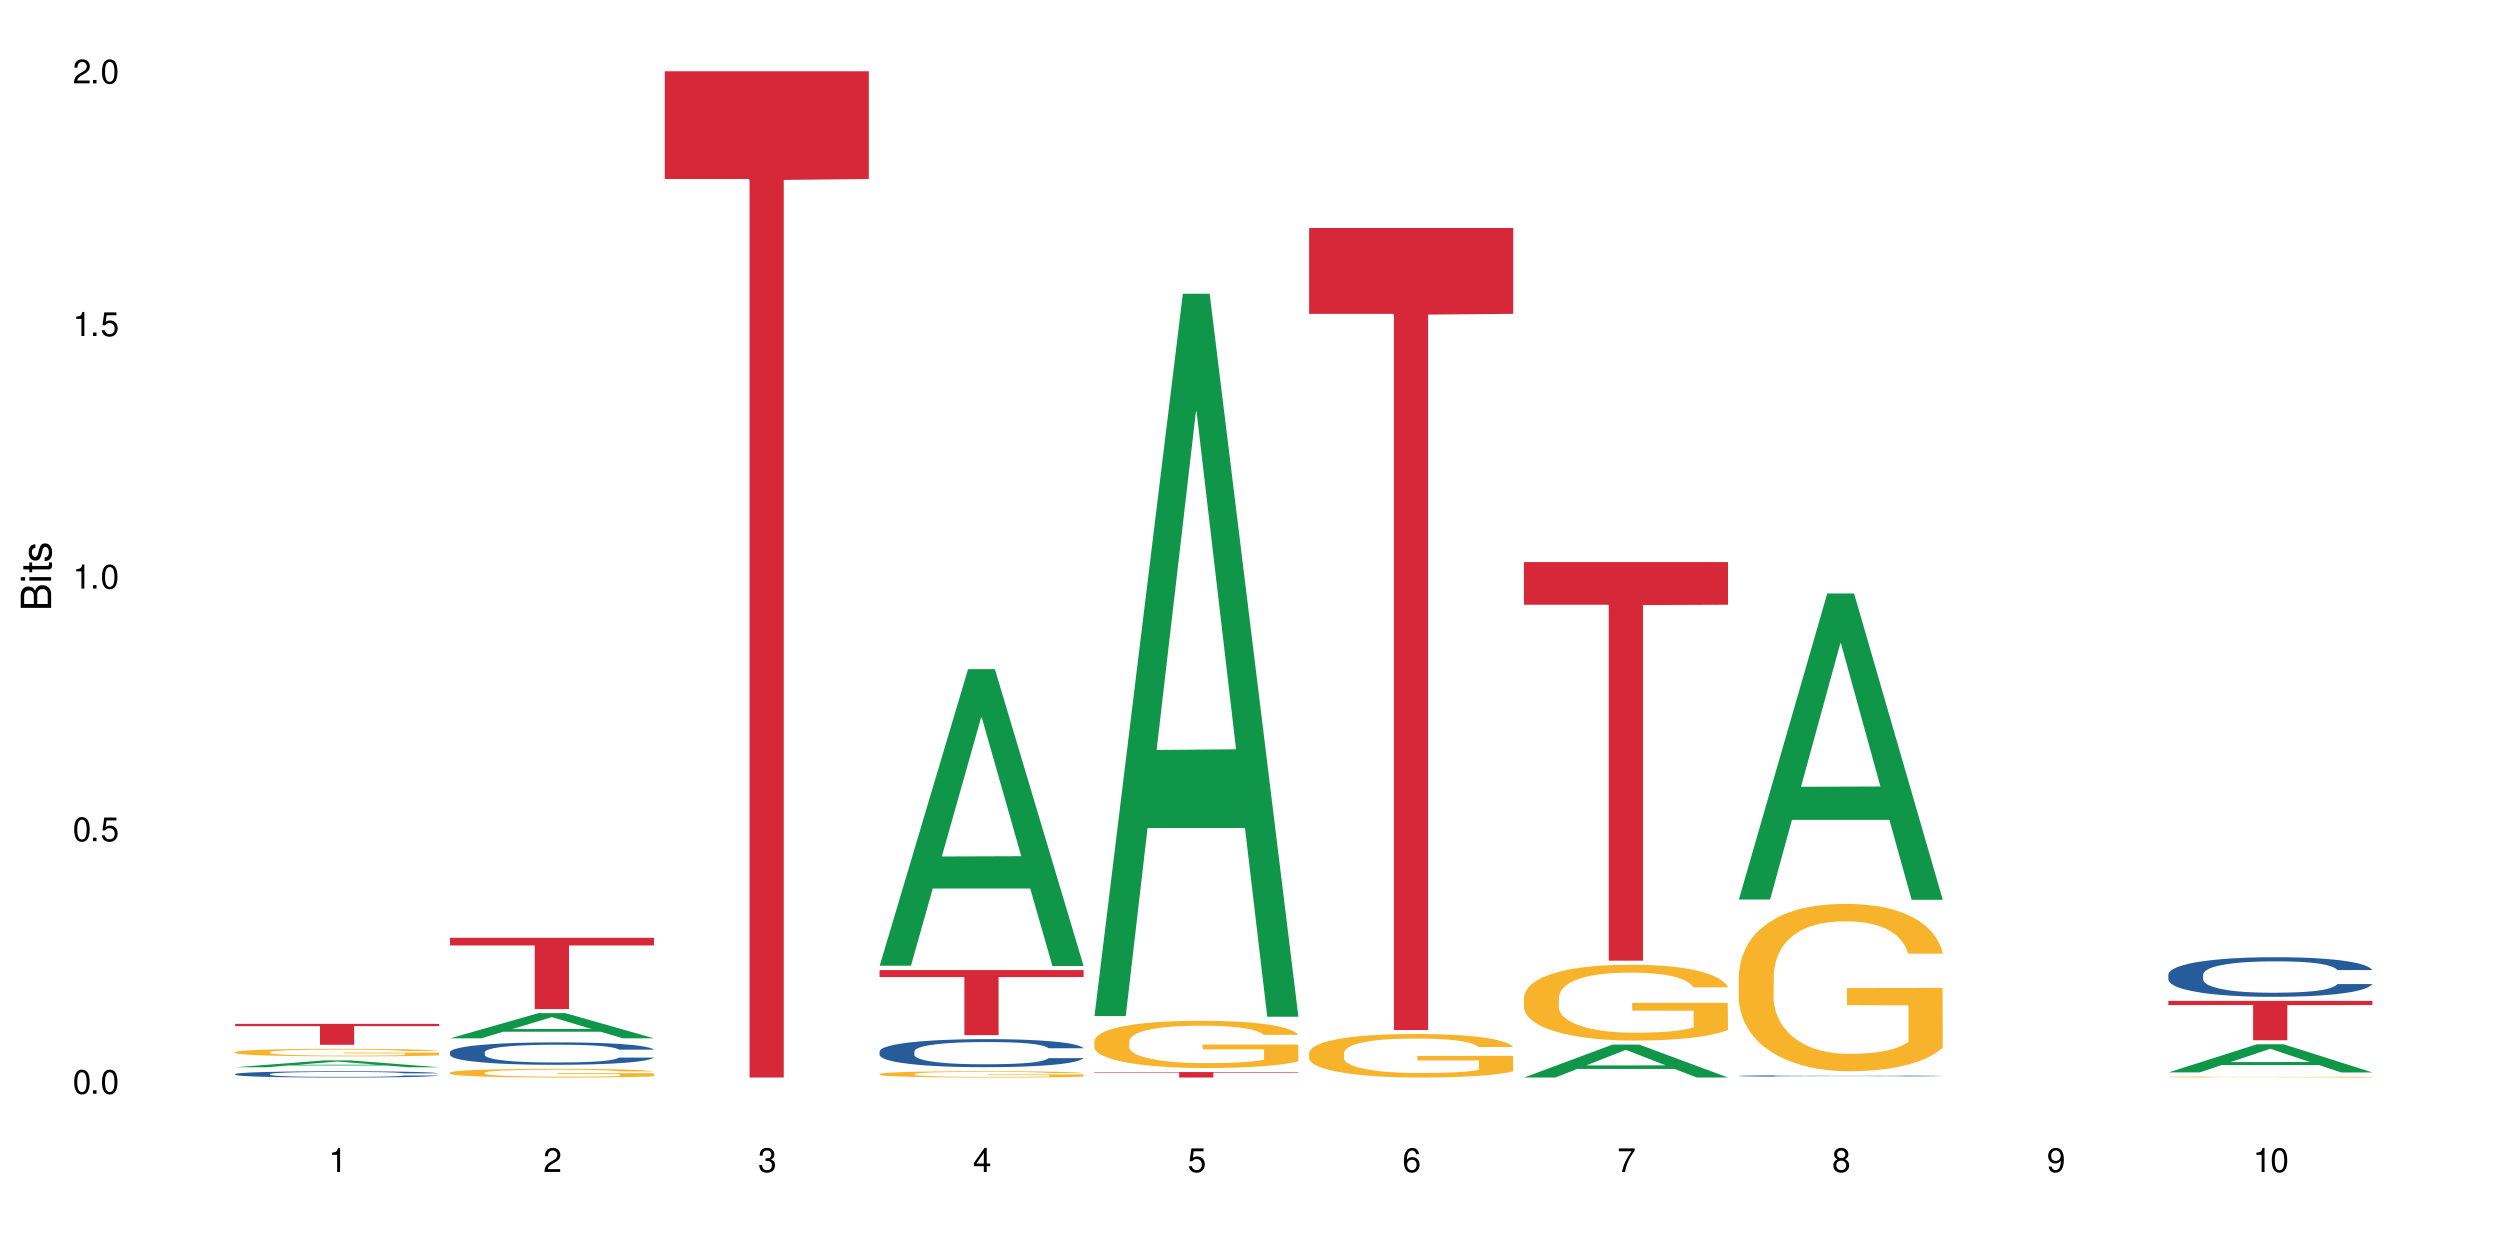 <?xml version="1.0" encoding="UTF-8"?>
<svg xmlns="http://www.w3.org/2000/svg" xmlns:xlink="http://www.w3.org/1999/xlink" width="720" height="360" viewBox="0 0 720 360">
<defs>
<g>
<g id="glyph-0-0">
</g>
<g id="glyph-0-1">
<path d="M 2.641 -6.938 C 2 -6.938 1.422 -6.656 1.078 -6.172 C 0.641 -5.562 0.406 -4.641 0.406 -3.359 C 0.406 -1.016 1.188 0.219 2.641 0.219 C 4.078 0.219 4.859 -1.016 4.859 -3.297 C 4.859 -4.641 4.656 -5.547 4.203 -6.172 C 3.844 -6.656 3.281 -6.938 2.641 -6.938 Z M 2.641 -6.188 C 3.547 -6.188 4 -5.25 4 -3.375 C 4 -1.406 3.562 -0.484 2.625 -0.484 C 1.734 -0.484 1.281 -1.438 1.281 -3.344 C 1.281 -5.25 1.734 -6.188 2.641 -6.188 Z M 2.641 -6.188 "/>
</g>
<g id="glyph-0-2">
<path d="M 1.828 -1 L 0.828 -1 L 0.828 0 L 1.828 0 Z M 1.828 -1 "/>
</g>
<g id="glyph-0-3">
<path d="M 4.562 -6.797 L 1.062 -6.797 L 0.547 -3.094 L 1.328 -3.094 C 1.719 -3.562 2.047 -3.734 2.578 -3.734 C 3.484 -3.734 4.062 -3.109 4.062 -2.094 C 4.062 -1.125 3.484 -0.531 2.578 -0.531 C 1.828 -0.531 1.375 -0.906 1.188 -1.672 L 0.328 -1.672 C 0.453 -1.109 0.547 -0.844 0.75 -0.594 C 1.125 -0.078 1.828 0.219 2.594 0.219 C 3.969 0.219 4.922 -0.781 4.922 -2.219 C 4.922 -3.562 4.031 -4.484 2.719 -4.484 C 2.25 -4.484 1.859 -4.359 1.469 -4.062 L 1.734 -5.969 L 4.562 -5.969 Z M 4.562 -6.797 "/>
</g>
<g id="glyph-0-4">
<path d="M 2.484 -4.938 L 2.484 0 L 3.328 0 L 3.328 -6.938 L 2.766 -6.938 C 2.469 -5.875 2.281 -5.734 0.984 -5.562 L 0.984 -4.938 Z M 2.484 -4.938 "/>
</g>
<g id="glyph-0-5">
<path d="M 4.859 -0.828 L 1.281 -0.828 C 1.359 -1.406 1.672 -1.781 2.5 -2.281 L 3.469 -2.828 C 4.406 -3.344 4.906 -4.062 4.906 -4.906 C 4.906 -5.484 4.672 -6.031 4.266 -6.406 C 3.859 -6.766 3.375 -6.938 2.719 -6.938 C 1.859 -6.938 1.219 -6.625 0.844 -6.031 C 0.609 -5.672 0.5 -5.234 0.484 -4.531 L 1.328 -4.531 C 1.359 -5.016 1.406 -5.281 1.531 -5.516 C 1.75 -5.938 2.188 -6.203 2.703 -6.203 C 3.469 -6.203 4.031 -5.641 4.031 -4.891 C 4.031 -4.344 3.719 -3.859 3.125 -3.516 L 2.234 -3 C 0.812 -2.172 0.406 -1.531 0.328 -0.016 L 4.859 -0.016 Z M 4.859 -0.828 "/>
</g>
<g id="glyph-0-6">
<path d="M 2.125 -3.188 L 2.578 -3.188 C 3.5 -3.188 3.984 -2.766 3.984 -1.922 C 3.984 -1.062 3.469 -0.531 2.594 -0.531 C 1.656 -0.531 1.203 -1 1.156 -2.016 L 0.312 -2.016 C 0.344 -1.453 0.438 -1.094 0.609 -0.781 C 0.953 -0.109 1.625 0.219 2.547 0.219 C 3.953 0.219 4.859 -0.625 4.859 -1.938 C 4.859 -2.828 4.516 -3.297 3.703 -3.594 C 4.344 -3.844 4.656 -4.328 4.656 -5.031 C 4.656 -6.219 3.875 -6.938 2.578 -6.938 C 1.203 -6.938 0.484 -6.172 0.453 -4.703 L 1.297 -4.703 C 1.312 -5.125 1.344 -5.359 1.453 -5.578 C 1.641 -5.969 2.062 -6.203 2.594 -6.203 C 3.344 -6.203 3.797 -5.75 3.797 -5 C 3.797 -4.516 3.609 -4.219 3.25 -4.047 C 3.016 -3.953 2.703 -3.922 2.125 -3.906 Z M 2.125 -3.188 "/>
</g>
<g id="glyph-0-7">
<path d="M 3.141 -1.672 L 3.141 0 L 3.984 0 L 3.984 -1.672 L 4.984 -1.672 L 4.984 -2.438 L 3.984 -2.438 L 3.984 -6.938 L 3.359 -6.938 L 0.266 -2.578 L 0.266 -1.672 Z M 3.141 -2.438 L 1 -2.438 L 3.141 -5.5 Z M 3.141 -2.438 "/>
</g>
<g id="glyph-0-8">
<path d="M 4.781 -5.125 C 4.609 -6.266 3.891 -6.938 2.844 -6.938 C 2.094 -6.938 1.422 -6.578 1.031 -5.953 C 0.594 -5.266 0.406 -4.422 0.406 -3.172 C 0.406 -2 0.578 -1.25 0.984 -0.641 C 1.359 -0.078 1.953 0.219 2.703 0.219 C 3.984 0.219 4.922 -0.75 4.922 -2.094 C 4.922 -3.375 4.062 -4.281 2.844 -4.281 C 2.172 -4.281 1.641 -4.031 1.281 -3.516 C 1.281 -5.234 1.828 -6.188 2.797 -6.188 C 3.391 -6.188 3.797 -5.797 3.938 -5.125 Z M 2.734 -3.531 C 3.547 -3.531 4.062 -2.953 4.062 -2.031 C 4.062 -1.156 3.484 -0.531 2.703 -0.531 C 1.922 -0.531 1.328 -1.188 1.328 -2.078 C 1.328 -2.938 1.906 -3.531 2.734 -3.531 Z M 2.734 -3.531 "/>
</g>
<g id="glyph-0-9">
<path d="M 4.984 -6.797 L 0.438 -6.797 L 0.438 -5.969 L 4.109 -5.969 C 2.5 -3.656 1.828 -2.234 1.328 0 L 2.219 0 C 2.594 -2.172 3.453 -4.047 4.984 -6.094 Z M 4.984 -6.797 "/>
</g>
<g id="glyph-0-10">
<path d="M 3.75 -3.656 C 4.469 -4.094 4.688 -4.438 4.688 -5.078 C 4.688 -6.172 3.844 -6.938 2.641 -6.938 C 1.438 -6.938 0.594 -6.172 0.594 -5.094 C 0.594 -4.438 0.812 -4.094 1.516 -3.656 C 0.734 -3.266 0.359 -2.703 0.359 -1.922 C 0.359 -0.656 1.281 0.219 2.641 0.219 C 3.984 0.219 4.922 -0.656 4.922 -1.922 C 4.922 -2.703 4.531 -3.266 3.75 -3.656 Z M 2.641 -6.188 C 3.359 -6.188 3.812 -5.75 3.812 -5.062 C 3.812 -4.406 3.344 -3.984 2.641 -3.984 C 1.922 -3.984 1.453 -4.406 1.453 -5.078 C 1.453 -5.75 1.922 -6.188 2.641 -6.188 Z M 2.641 -3.266 C 3.484 -3.266 4.062 -2.719 4.062 -1.906 C 4.062 -1.078 3.484 -0.531 2.625 -0.531 C 1.797 -0.531 1.219 -1.094 1.219 -1.906 C 1.219 -2.719 1.781 -3.266 2.641 -3.266 Z M 2.641 -3.266 "/>
</g>
<g id="glyph-0-11">
<path d="M 0.516 -1.578 C 0.672 -0.453 1.406 0.219 2.438 0.219 C 3.188 0.219 3.859 -0.141 4.266 -0.766 C 4.688 -1.453 4.891 -2.297 4.891 -3.547 C 4.891 -4.719 4.703 -5.453 4.312 -6.078 C 3.938 -6.641 3.344 -6.938 2.594 -6.938 C 1.297 -6.938 0.359 -5.969 0.359 -4.625 C 0.359 -3.344 1.234 -2.453 2.453 -2.453 C 3.094 -2.453 3.578 -2.672 4.016 -3.203 C 4 -1.484 3.469 -0.531 2.5 -0.531 C 1.906 -0.531 1.484 -0.906 1.359 -1.578 Z M 2.578 -6.203 C 3.375 -6.203 3.969 -5.531 3.969 -4.641 C 3.969 -3.797 3.391 -3.188 2.547 -3.188 C 1.734 -3.188 1.234 -3.766 1.234 -4.688 C 1.234 -5.562 1.797 -6.203 2.578 -6.203 Z M 2.578 -6.203 "/>
</g>
<g id="glyph-1-0">
</g>
<g id="glyph-1-1">
<path d="M 0 -0.953 L 0 -4.891 C 0 -5.719 -0.234 -6.344 -0.734 -6.797 C -1.188 -7.234 -1.812 -7.469 -2.5 -7.469 C -3.547 -7.469 -4.188 -7 -4.625 -5.875 C -4.984 -6.688 -5.625 -7.094 -6.531 -7.094 C -7.172 -7.094 -7.734 -6.859 -8.141 -6.391 C -8.562 -5.922 -8.75 -5.344 -8.75 -4.5 L -8.75 -0.953 Z M -4.984 -2.062 L -7.766 -2.062 L -7.766 -4.219 C -7.766 -4.844 -7.688 -5.203 -7.453 -5.5 C -7.219 -5.812 -6.859 -5.969 -6.375 -5.969 C -5.891 -5.969 -5.531 -5.812 -5.297 -5.5 C -5.062 -5.203 -4.984 -4.844 -4.984 -4.219 Z M -0.984 -2.062 L -4 -2.062 L -4 -4.781 C -4 -5.766 -3.438 -6.359 -2.484 -6.359 C -1.547 -6.359 -0.984 -5.766 -0.984 -4.781 Z M -0.984 -2.062 "/>
</g>
<g id="glyph-1-2">
<path d="M -6.281 -1.797 L -6.281 -0.797 L 0 -0.797 L 0 -1.797 Z M -8.75 -1.797 L -8.75 -0.797 L -7.484 -0.797 L -7.484 -1.797 Z M -8.75 -1.797 "/>
</g>
<g id="glyph-1-3">
<path d="M -6.281 -3.047 L -6.281 -2.016 L -8.016 -2.016 L -8.016 -1.016 L -6.281 -1.016 L -6.281 -0.172 L -5.469 -0.172 L -5.469 -1.016 L -0.719 -1.016 C -0.078 -1.016 0.281 -1.453 0.281 -2.234 C 0.281 -2.5 0.25 -2.719 0.188 -3.047 L -0.641 -3.047 C -0.609 -2.906 -0.594 -2.766 -0.594 -2.562 C -0.594 -2.141 -0.719 -2.016 -1.156 -2.016 L -5.469 -2.016 L -5.469 -3.047 Z M -6.281 -3.047 "/>
</g>
<g id="glyph-1-4">
<path d="M -4.531 -5.25 C -5.766 -5.25 -6.469 -4.422 -6.469 -2.969 C -6.469 -1.516 -5.719 -0.562 -4.547 -0.562 C -3.562 -0.562 -3.094 -1.062 -2.734 -2.562 L -2.516 -3.484 C -2.344 -4.188 -2.094 -4.469 -1.641 -4.469 C -1.047 -4.469 -0.641 -3.875 -0.641 -3 C -0.641 -2.453 -0.797 -2 -1.062 -1.75 C -1.25 -1.594 -1.422 -1.531 -1.875 -1.469 L -1.875 -0.406 C -0.422 -0.453 0.281 -1.266 0.281 -2.922 C 0.281 -4.5 -0.5 -5.516 -1.719 -5.516 C -2.656 -5.516 -3.172 -4.984 -3.469 -3.734 L -3.703 -2.766 C -3.891 -1.953 -4.156 -1.609 -4.594 -1.609 C -5.188 -1.609 -5.547 -2.125 -5.547 -2.938 C -5.547 -3.75 -5.203 -4.172 -4.531 -4.203 Z M -4.531 -5.25 "/>
</g>
</g>
</defs>
<rect x="-72" y="-36" width="864" height="432" fill="rgb(100%, 100%, 100%)" fill-opacity="1"/>
<path fill-rule="nonzero" fill="rgb(6.275%, 58.824%, 28.235%)" fill-opacity="1" d="M 67.73 307.367 L 67.793 307.363 L 93.223 305.402 L 100.945 305.402 L 126.5 307.367 L 117.52 307.367 L 111.117 306.855 L 83.051 306.855 L 76.773 307.367 L 67.73 307.367 L 85.75 306.645 L 108.543 306.641 L 97.176 305.727 L 97.051 305.723 L 96.926 305.73 L 85.688 306.641 L 85.75 306.645 Z M 67.73 307.367 "/>
<path fill-rule="nonzero" fill="rgb(14.51%, 36.078%, 60%)" fill-opacity="1" d="M 67.73 309.316 L 67.801 309.312 L 67.801 309.273 L 68.02 309.211 L 68.52 309.133 L 69.02 309.078 L 70.312 308.98 L 72.102 308.887 L 73.965 308.816 L 75.328 308.773 L 76.547 308.738 L 79.34 308.68 L 81.133 308.648 L 83.066 308.617 L 85.434 308.59 L 87.152 308.574 L 91.023 308.547 L 93.891 308.535 L 96.113 308.531 L 100.914 308.531 L 103.781 308.539 L 105.859 308.547 L 108.152 308.559 L 110.086 308.574 L 113.457 308.609 L 116.465 308.656 L 117.828 308.684 L 119.977 308.734 L 121.625 308.785 L 122.773 308.828 L 124.062 308.887 L 125.207 308.961 L 126.07 309.047 L 126.5 309.117 L 116.465 309.117 L 115.965 309.051 L 115.391 309 L 114.316 308.934 L 113.238 308.883 L 111.734 308.836 L 110.375 308.805 L 108.512 308.773 L 106.863 308.754 L 105.141 308.738 L 103.492 308.73 L 100.34 308.719 L 96.684 308.719 L 95.324 308.723 L 92.527 308.734 L 91.023 308.746 L 88.871 308.77 L 87.367 308.793 L 85.578 308.824 L 84.359 308.852 L 82.852 308.895 L 81.777 308.934 L 80.559 308.988 L 79.844 309.027 L 79.199 309.074 L 78.625 309.129 L 78.195 309.188 L 77.906 309.246 L 77.766 309.309 L 77.766 309.562 L 77.906 309.621 L 78.266 309.691 L 79.199 309.789 L 80.559 309.879 L 82.137 309.949 L 83.641 309.996 L 84.5 310.02 L 85.648 310.047 L 87.441 310.078 L 90.02 310.113 L 91.523 310.125 L 93.816 310.137 L 96.184 310.145 L 99.336 310.145 L 102.133 310.137 L 103.996 310.129 L 105.93 310.117 L 108.582 310.09 L 110.23 310.062 L 111.664 310.031 L 112.738 310 L 113.457 309.973 L 114.531 309.922 L 115.391 309.867 L 116.035 309.809 L 116.465 309.754 L 126.5 309.754 L 126.07 309.82 L 125.422 309.883 L 124.777 309.93 L 123.777 309.988 L 122.629 310.039 L 120.98 310.098 L 119.617 310.137 L 117.828 310.176 L 116.18 310.207 L 114.387 310.234 L 111.734 310.27 L 110.016 310.285 L 108.152 310.301 L 105.93 310.312 L 103.137 310.324 L 100.125 310.332 L 97.328 310.332 L 94.32 310.328 L 92.098 310.324 L 89.16 310.309 L 85.504 310.277 L 82.852 310.246 L 80.773 310.215 L 78.984 310.184 L 76.977 310.137 L 74.395 310.066 L 72.82 310.012 L 71.746 309.965 L 70.527 309.898 L 69.664 309.844 L 68.664 309.75 L 67.945 309.633 L 67.73 309.543 Z M 67.73 309.316 "/>
<path fill-rule="nonzero" fill="rgb(96.863%, 70.196%, 16.863%)" fill-opacity="1" d="M 67.73 302.992 L 67.801 302.992 L 67.801 302.953 L 68.09 302.863 L 68.805 302.738 L 69.738 302.637 L 70.742 302.559 L 71.387 302.516 L 72.461 302.457 L 73.395 302.41 L 75.758 302.32 L 78.77 302.238 L 80.418 302.203 L 82.281 302.168 L 84.93 302.129 L 86.148 302.117 L 89.875 302.086 L 94.105 302.066 L 98.762 302.059 L 100.914 302.062 L 103.852 302.07 L 107.863 302.09 L 110.16 302.109 L 111.949 302.129 L 113.812 302.156 L 116.105 302.195 L 118.258 302.242 L 119.977 302.293 L 121.695 302.352 L 123.129 302.414 L 124.348 302.484 L 125.422 302.57 L 126.07 302.637 L 126.5 302.707 L 116.535 302.707 L 115.965 302.637 L 115.32 302.586 L 114.242 302.52 L 113.168 302.473 L 112.094 302.434 L 110.086 302.383 L 108.367 302.348 L 106.215 302.32 L 104.137 302.305 L 101.773 302.293 L 100.34 302.289 L 96.543 302.289 L 93.102 302.301 L 91.094 302.316 L 89.66 302.332 L 87.656 302.363 L 86.438 302.387 L 85.719 302.402 L 83.57 302.465 L 82.137 302.52 L 81.348 302.559 L 80.344 302.617 L 79.629 302.672 L 78.84 302.754 L 78.41 302.812 L 77.836 302.945 L 77.766 303.305 L 77.98 303.383 L 78.41 303.465 L 78.984 303.535 L 79.844 303.609 L 80.703 303.668 L 82.207 303.746 L 83.496 303.797 L 84.5 303.832 L 86.438 303.887 L 87.227 303.902 L 89.09 303.938 L 91.023 303.969 L 93.387 303.992 L 95.18 304.004 L 98.047 304.012 L 101.703 304.012 L 106 304 L 108.727 303.984 L 110.59 303.969 L 111.809 303.957 L 113.312 303.934 L 114.387 303.914 L 115.391 303.891 L 116.609 303.859 L 116.609 303.383 L 98.906 303.379 L 98.906 303.156 L 126.426 303.156 L 126.5 303.934 L 124.992 303.988 L 123.129 304.039 L 121.34 304.078 L 119.477 304.113 L 116.824 304.152 L 114.672 304.176 L 111.375 304.203 L 108.367 304.219 L 105.215 304.23 L 102.418 304.238 L 99.121 304.238 L 96.184 304.234 L 93.031 304.223 L 90.52 304.207 L 88.227 304.188 L 85.934 304.164 L 83.066 304.121 L 81.203 304.086 L 79.27 304.047 L 77.336 303.996 L 75.613 303.941 L 74.469 303.898 L 73.32 303.852 L 72.102 303.793 L 70.957 303.723 L 70.098 303.664 L 69.309 303.594 L 68.734 303.527 L 68.16 303.438 L 67.875 303.367 L 67.73 303.305 Z M 67.73 302.992 "/>
<path fill-rule="nonzero" fill="rgb(83.922%, 15.686%, 22.353%)" fill-opacity="1" d="M 67.73 294.879 L 126.5 294.879 L 126.5 295.523 L 102.008 295.527 L 102.008 300.895 L 92.152 300.895 L 92.152 295.535 L 92.008 295.523 L 67.73 295.523 Z M 67.73 294.879 "/>
<path fill-rule="nonzero" fill="rgb(6.275%, 58.824%, 28.235%)" fill-opacity="1" d="M 129.594 299.039 L 129.656 299.031 L 155.082 291.777 L 162.805 291.777 L 188.359 299.047 L 179.383 299.047 L 172.977 297.148 L 144.91 297.148 L 138.633 299.039 L 129.594 299.039 L 147.613 296.363 L 170.402 296.355 L 159.039 292.965 L 158.914 292.961 L 158.789 292.98 L 147.547 296.355 L 147.613 296.363 Z M 129.594 299.039 "/>
<path fill-rule="nonzero" fill="rgb(14.51%, 36.078%, 60%)" fill-opacity="1" d="M 129.594 303.016 L 129.664 303.012 L 129.664 302.867 L 129.879 302.645 L 130.379 302.363 L 130.883 302.168 L 132.172 301.82 L 133.965 301.484 L 135.828 301.223 L 137.188 301.07 L 138.406 300.953 L 141.203 300.734 L 142.992 300.621 L 144.93 300.523 L 147.293 300.422 L 149.016 300.363 L 152.883 300.27 L 155.75 300.227 L 157.973 300.211 L 162.773 300.211 L 165.641 300.234 L 167.719 300.262 L 170.012 300.309 L 171.949 300.363 L 175.316 300.492 L 178.324 300.656 L 179.688 300.754 L 181.836 300.934 L 183.484 301.113 L 184.633 301.266 L 185.922 301.484 L 187.07 301.75 L 187.93 302.051 L 188.359 302.305 L 178.324 302.305 L 177.824 302.066 L 177.25 301.883 L 176.176 301.641 L 175.102 301.473 L 173.598 301.301 L 172.234 301.188 L 170.371 301.078 L 168.723 301.004 L 167.004 300.953 L 165.355 300.918 L 162.199 300.883 L 158.547 300.883 L 157.184 300.895 L 154.391 300.941 L 152.883 300.98 L 150.734 301.066 L 149.23 301.141 L 147.438 301.258 L 146.219 301.359 L 144.715 301.512 L 143.641 301.648 L 142.422 301.844 L 141.703 301.992 L 141.059 302.156 L 140.484 302.352 L 140.055 302.555 L 139.77 302.773 L 139.625 302.988 L 139.625 303.902 L 139.77 304.113 L 140.129 304.359 L 141.059 304.723 L 142.422 305.035 L 143.996 305.281 L 145.504 305.457 L 146.363 305.539 L 147.508 305.637 L 149.301 305.754 L 151.879 305.871 L 153.387 305.918 L 155.68 305.965 L 158.043 305.988 L 161.199 305.988 L 163.992 305.965 L 165.855 305.934 L 167.789 305.887 L 170.441 305.789 L 172.09 305.695 L 173.523 305.582 L 174.598 305.469 L 175.316 305.375 L 176.391 305.191 L 177.25 304.992 L 177.895 304.785 L 178.324 304.586 L 188.359 304.586 L 187.93 304.82 L 187.285 305.051 L 186.641 305.223 L 185.637 305.43 L 184.488 305.609 L 182.84 305.816 L 181.48 305.953 L 179.688 306.102 L 178.039 306.211 L 176.246 306.312 L 173.598 306.43 L 171.875 306.488 L 170.012 306.543 L 167.789 306.59 L 164.996 306.633 L 161.984 306.656 L 159.191 306.66 L 156.18 306.648 L 153.957 306.625 L 151.02 306.574 L 147.367 306.465 L 144.715 306.355 L 142.637 306.242 L 140.844 306.125 L 138.836 305.965 L 136.258 305.707 L 134.68 305.504 L 133.605 305.34 L 132.387 305.109 L 131.527 304.902 L 130.523 304.574 L 129.809 304.156 L 129.594 303.832 Z M 129.594 303.016 "/>
<path fill-rule="nonzero" fill="rgb(96.863%, 70.196%, 16.863%)" fill-opacity="1" d="M 129.594 308.898 L 129.664 308.898 L 129.664 308.852 L 129.949 308.746 L 130.668 308.605 L 131.598 308.488 L 132.602 308.398 L 133.246 308.348 L 134.32 308.281 L 135.254 308.23 L 137.617 308.129 L 140.629 308.031 L 142.277 307.988 L 144.141 307.949 L 146.793 307.906 L 148.012 307.891 L 151.738 307.855 L 155.965 307.832 L 160.625 307.824 L 162.773 307.828 L 165.711 307.836 L 169.727 307.863 L 172.02 307.883 L 173.812 307.906 L 175.676 307.938 L 177.969 307.984 L 180.117 308.039 L 181.836 308.094 L 183.559 308.16 L 184.992 308.234 L 186.211 308.316 L 187.285 308.41 L 187.93 308.492 L 188.359 308.57 L 178.398 308.57 L 177.824 308.492 L 177.18 308.43 L 176.105 308.355 L 175.031 308.297 L 173.953 308.254 L 171.949 308.195 L 170.227 308.16 L 168.078 308.129 L 166 308.105 L 163.633 308.094 L 162.199 308.09 L 158.402 308.09 L 154.961 308.105 L 152.957 308.121 L 151.523 308.141 L 149.516 308.176 L 148.297 308.203 L 147.582 308.223 L 145.43 308.293 L 143.996 308.355 L 143.207 308.398 L 142.207 308.469 L 141.488 308.531 L 140.699 308.621 L 140.27 308.691 L 139.695 308.848 L 139.625 309.258 L 139.84 309.344 L 140.27 309.438 L 140.844 309.523 L 141.703 309.609 L 142.562 309.676 L 144.07 309.766 L 145.359 309.824 L 146.363 309.863 L 148.297 309.926 L 149.086 309.945 L 150.949 309.988 L 152.883 310.02 L 155.25 310.047 L 157.039 310.059 L 159.906 310.07 L 163.562 310.07 L 167.863 310.059 L 170.586 310.039 L 172.449 310.02 L 173.668 310.004 L 175.172 309.98 L 176.246 309.957 L 177.25 309.934 L 178.469 309.895 L 178.469 309.344 L 160.766 309.344 L 160.766 309.086 L 188.289 309.086 L 188.359 309.98 L 186.855 310.043 L 184.992 310.102 L 183.199 310.148 L 181.336 310.188 L 178.684 310.23 L 176.535 310.258 L 173.238 310.289 L 170.227 310.309 L 167.074 310.324 L 164.277 310.332 L 160.984 310.332 L 158.043 310.328 L 154.891 310.312 L 152.383 310.297 L 150.09 310.273 L 147.797 310.242 L 144.93 310.195 L 143.066 310.156 L 141.129 310.109 L 139.195 310.051 L 137.477 309.988 L 136.328 309.941 L 135.184 309.887 L 133.965 309.816 L 132.816 309.738 L 131.957 309.668 L 131.168 309.59 L 130.594 309.512 L 130.023 309.41 L 129.734 309.328 L 129.594 309.258 Z M 129.594 308.898 "/>
<path fill-rule="nonzero" fill="rgb(83.922%, 15.686%, 22.353%)" fill-opacity="1" d="M 129.594 270.09 L 188.359 270.09 L 188.359 272.285 L 163.867 272.305 L 163.867 290.613 L 154.012 290.613 L 154.012 272.324 L 153.871 272.285 L 129.594 272.285 Z M 129.594 270.09 "/>
<path fill-rule="nonzero" fill="rgb(83.922%, 15.686%, 22.353%)" fill-opacity="1" d="M 191.453 20.527 L 250.219 20.527 L 250.219 51.547 L 225.727 51.82 L 225.727 310.332 L 215.875 310.332 L 215.875 52.094 L 215.73 51.547 L 191.453 51.547 Z M 191.453 20.527 "/>
<path fill-rule="nonzero" fill="rgb(6.275%, 58.824%, 28.235%)" fill-opacity="1" d="M 253.312 278.141 L 253.375 278.059 L 278.805 192.711 L 286.527 192.711 L 312.082 278.223 L 303.102 278.223 L 296.699 255.902 L 268.633 255.902 L 262.355 278.141 L 253.312 278.141 L 271.332 246.668 L 294.125 246.586 L 282.762 206.684 L 282.633 206.602 L 282.508 206.844 L 271.27 246.586 L 271.332 246.668 Z M 253.312 278.141 "/>
<path fill-rule="nonzero" fill="rgb(14.51%, 36.078%, 60%)" fill-opacity="1" d="M 253.312 302.789 L 253.387 302.781 L 253.387 302.605 L 253.602 302.324 L 254.102 301.969 L 254.605 301.727 L 255.895 301.293 L 257.684 300.871 L 259.547 300.547 L 260.91 300.355 L 262.129 300.207 L 264.922 299.934 L 266.715 299.793 L 268.652 299.668 L 271.016 299.543 L 272.734 299.469 L 276.605 299.352 L 279.473 299.301 L 281.695 299.277 L 286.496 299.277 L 289.363 299.305 L 291.441 299.344 L 293.734 299.402 L 295.668 299.469 L 299.039 299.633 L 302.047 299.836 L 303.41 299.957 L 305.559 300.184 L 307.207 300.406 L 308.355 300.598 L 309.645 300.871 L 310.793 301.203 L 311.652 301.578 L 312.082 301.895 L 302.047 301.895 L 301.547 301.602 L 300.973 301.371 L 299.898 301.07 L 298.824 300.855 L 297.316 300.641 L 295.957 300.5 L 294.094 300.363 L 292.445 300.273 L 290.723 300.207 L 289.074 300.164 L 285.922 300.117 L 282.266 300.117 L 280.906 300.133 L 278.109 300.191 L 276.605 300.242 L 274.457 300.348 L 272.949 300.441 L 271.16 300.59 L 269.941 300.715 L 268.434 300.906 L 267.359 301.078 L 266.141 301.32 L 265.426 301.504 L 264.781 301.711 L 264.207 301.957 L 263.777 302.215 L 263.492 302.488 L 263.348 302.754 L 263.348 303.895 L 263.492 304.16 L 263.848 304.473 L 264.781 304.922 L 266.141 305.312 L 267.719 305.621 L 269.223 305.844 L 270.082 305.945 L 271.23 306.066 L 273.023 306.211 L 275.602 306.359 L 277.105 306.418 L 279.402 306.477 L 281.766 306.508 L 284.918 306.508 L 287.715 306.477 L 289.578 306.441 L 291.512 306.383 L 294.164 306.258 L 295.812 306.137 L 297.246 306 L 298.32 305.859 L 299.039 305.738 L 300.113 305.512 L 300.973 305.262 L 301.617 305.004 L 302.047 304.75 L 312.082 304.75 L 311.652 305.047 L 311.008 305.336 L 310.363 305.547 L 309.359 305.805 L 308.211 306.035 L 306.562 306.293 L 305.203 306.465 L 303.41 306.648 L 301.762 306.789 L 299.969 306.914 L 297.316 307.062 L 295.598 307.133 L 293.734 307.199 L 291.512 307.262 L 288.719 307.312 L 285.707 307.34 L 282.914 307.348 L 279.902 307.332 L 277.68 307.305 L 274.742 307.238 L 271.086 307.105 L 268.434 306.965 L 266.355 306.824 L 264.566 306.676 L 262.559 306.477 L 259.98 306.152 L 258.402 305.902 L 257.328 305.695 L 256.109 305.406 L 255.25 305.148 L 254.246 304.738 L 253.527 304.215 L 253.312 303.809 Z M 253.312 302.789 "/>
<path fill-rule="nonzero" fill="rgb(96.863%, 70.196%, 16.863%)" fill-opacity="1" d="M 253.312 309.293 L 253.387 309.289 L 253.387 309.258 L 253.672 309.184 L 254.387 309.078 L 255.32 308.996 L 256.324 308.93 L 256.969 308.895 L 258.043 308.844 L 258.977 308.809 L 261.34 308.73 L 264.352 308.66 L 266 308.633 L 267.863 308.605 L 270.516 308.574 L 271.73 308.562 L 275.461 308.535 L 279.688 308.516 L 284.348 308.512 L 286.496 308.516 L 289.434 308.52 L 293.449 308.539 L 295.742 308.555 L 297.531 308.574 L 299.395 308.594 L 301.691 308.629 L 303.84 308.668 L 305.559 308.707 L 307.281 308.758 L 308.715 308.809 L 309.93 308.867 L 311.008 308.938 L 311.652 308.996 L 312.082 309.055 L 302.121 309.055 L 301.547 308.996 L 300.902 308.953 L 299.824 308.895 L 298.75 308.855 L 297.676 308.824 L 295.668 308.781 L 293.949 308.754 L 291.801 308.73 L 289.723 308.719 L 287.355 308.707 L 285.922 308.703 L 282.125 308.703 L 278.684 308.715 L 276.676 308.73 L 275.242 308.742 L 273.238 308.766 L 272.02 308.785 L 271.301 308.801 L 269.152 308.852 L 267.719 308.898 L 266.93 308.93 L 265.926 308.98 L 265.211 309.023 L 264.422 309.09 L 263.992 309.141 L 263.418 309.254 L 263.348 309.555 L 263.562 309.617 L 263.992 309.684 L 264.566 309.742 L 265.426 309.809 L 266.285 309.855 L 267.789 309.922 L 269.082 309.965 L 270.082 309.992 L 272.02 310.035 L 272.809 310.051 L 274.672 310.082 L 276.605 310.105 L 278.973 310.125 L 280.762 310.133 L 283.629 310.145 L 287.285 310.145 L 291.586 310.133 L 294.309 310.121 L 296.172 310.105 L 297.391 310.094 L 298.895 310.078 L 299.969 310.059 L 300.973 310.043 L 302.191 310.012 L 302.191 309.617 L 284.488 309.613 L 284.488 309.43 L 312.008 309.426 L 312.082 310.078 L 310.578 310.121 L 308.715 310.164 L 306.922 310.199 L 305.059 310.227 L 302.406 310.258 L 300.258 310.277 L 296.961 310.301 L 293.949 310.316 L 290.797 310.324 L 288 310.332 L 284.703 310.332 L 281.766 310.328 L 278.613 310.32 L 276.105 310.305 L 273.812 310.289 L 271.516 310.27 L 268.652 310.234 L 266.789 310.203 L 264.852 310.168 L 262.918 310.129 L 261.195 310.082 L 260.051 310.047 L 258.902 310.008 L 257.684 309.957 L 256.539 309.902 L 255.68 309.852 L 254.891 309.793 L 254.316 309.738 L 253.742 309.664 L 253.457 309.602 L 253.312 309.551 Z M 253.312 309.293 "/>
<path fill-rule="nonzero" fill="rgb(83.922%, 15.686%, 22.353%)" fill-opacity="1" d="M 253.312 279.387 L 312.082 279.387 L 312.082 281.391 L 287.59 281.406 L 287.59 298.113 L 277.734 298.113 L 277.734 281.426 L 277.594 281.391 L 253.312 281.391 Z M 253.312 279.387 "/>
<path fill-rule="nonzero" fill="rgb(6.275%, 58.824%, 28.235%)" fill-opacity="1" d="M 315.176 292.629 L 315.238 292.434 L 340.664 84.602 L 348.387 84.602 L 373.941 292.828 L 364.965 292.828 L 358.559 238.473 L 330.496 238.473 L 324.215 292.629 L 315.176 292.629 L 333.195 215.988 L 355.984 215.793 L 344.621 118.621 L 344.496 118.426 L 344.371 119.012 L 333.133 215.793 L 333.195 215.988 Z M 315.176 292.629 "/>
<path fill-rule="nonzero" fill="rgb(96.863%, 70.196%, 16.863%)" fill-opacity="1" d="M 315.176 299.812 L 315.246 299.801 L 315.246 299.555 L 315.531 298.992 L 316.25 298.223 L 317.18 297.59 L 318.184 297.094 L 318.828 296.832 L 319.906 296.461 L 320.836 296.188 L 323.203 295.629 L 326.211 295.109 L 327.859 294.883 L 329.723 294.672 L 332.375 294.438 L 333.594 294.352 L 337.32 294.152 L 341.547 294.027 L 346.207 293.988 L 348.355 294.004 L 351.297 294.051 L 355.309 294.188 L 357.602 294.312 L 359.395 294.438 L 361.258 294.598 L 363.551 294.848 L 365.699 295.145 L 367.422 295.441 L 369.141 295.816 L 370.574 296.211 L 371.793 296.648 L 372.867 297.168 L 373.512 297.602 L 373.941 298.039 L 363.98 298.039 L 363.406 297.602 L 362.762 297.27 L 361.688 296.859 L 360.613 296.559 L 359.535 296.324 L 357.531 296 L 355.809 295.805 L 353.66 295.629 L 351.582 295.516 L 349.215 295.441 L 347.785 295.418 L 343.984 295.418 L 340.547 295.504 L 338.539 295.605 L 337.105 295.703 L 335.098 295.891 L 333.879 296.039 L 333.164 296.137 L 331.012 296.523 L 329.578 296.871 L 328.793 297.105 L 327.789 297.48 L 327.07 297.816 L 326.281 298.312 L 325.852 298.684 L 325.281 299.527 L 325.207 301.762 L 325.422 302.234 L 325.852 302.742 L 326.426 303.191 L 327.285 303.664 L 328.145 304.023 L 329.652 304.508 L 330.941 304.828 L 331.945 305.039 L 333.879 305.375 L 334.668 305.488 L 336.531 305.711 L 338.465 305.887 L 340.832 306.035 L 342.625 306.109 L 345.488 306.172 L 349.145 306.172 L 353.445 306.098 L 356.168 305.996 L 358.031 305.898 L 359.25 305.812 L 360.754 305.676 L 361.832 305.551 L 362.832 305.414 L 364.051 305.203 L 364.051 302.234 L 346.352 302.223 L 346.352 300.832 L 373.871 300.82 L 373.941 305.676 L 372.438 306.008 L 370.574 306.332 L 368.781 306.582 L 366.918 306.793 L 364.266 307.027 L 362.117 307.176 L 358.82 307.352 L 355.809 307.461 L 352.656 307.535 L 349.863 307.574 L 346.566 307.586 L 343.625 307.562 L 340.473 307.488 L 337.965 307.387 L 335.672 307.262 L 333.379 307.102 L 330.512 306.84 L 328.648 306.629 L 326.715 306.371 L 324.777 306.059 L 323.059 305.723 L 321.91 305.465 L 320.766 305.164 L 319.547 304.793 L 318.398 304.371 L 317.539 303.984 L 316.75 303.551 L 316.18 303.141 L 315.605 302.582 L 315.316 302.137 L 315.176 301.75 Z M 315.176 299.812 "/>
<path fill-rule="nonzero" fill="rgb(83.922%, 15.686%, 22.353%)" fill-opacity="1" d="M 315.176 308.75 L 373.941 308.75 L 373.941 308.918 L 349.449 308.922 L 349.449 310.332 L 339.594 310.332 L 339.594 308.922 L 339.453 308.918 L 315.176 308.918 Z M 315.176 308.75 "/>
<path fill-rule="nonzero" fill="rgb(96.863%, 70.196%, 16.863%)" fill-opacity="1" d="M 377.035 303.164 L 377.105 303.156 L 377.105 302.926 L 377.395 302.41 L 378.109 301.699 L 379.043 301.117 L 380.047 300.66 L 380.691 300.418 L 381.766 300.074 L 382.695 299.824 L 385.062 299.309 L 388.07 298.828 L 389.719 298.621 L 391.582 298.426 L 394.234 298.207 L 395.453 298.129 L 399.18 297.945 L 403.41 297.832 L 408.066 297.797 L 410.219 297.809 L 413.156 297.855 L 417.168 297.98 L 419.461 298.094 L 421.254 298.207 L 423.117 298.359 L 425.41 298.586 L 427.562 298.859 L 429.281 299.137 L 431 299.48 L 432.434 299.848 L 433.652 300.246 L 434.727 300.727 L 435.375 301.129 L 435.805 301.527 L 425.84 301.527 L 425.27 301.129 L 424.621 300.82 L 423.547 300.441 L 422.473 300.168 L 421.398 299.949 L 419.391 299.652 L 417.672 299.469 L 415.52 299.309 L 413.441 299.203 L 411.078 299.137 L 409.645 299.113 L 405.848 299.113 L 402.406 299.191 L 400.398 299.285 L 398.965 299.375 L 396.961 299.547 L 395.742 299.688 L 395.023 299.777 L 392.875 300.133 L 391.441 300.453 L 390.652 300.672 L 389.648 301.012 L 388.934 301.324 L 388.145 301.781 L 387.715 302.125 L 387.141 302.902 L 387.07 304.965 L 387.285 305.398 L 387.715 305.867 L 388.289 306.281 L 389.148 306.715 L 390.008 307.047 L 391.512 307.492 L 392.801 307.789 L 393.805 307.984 L 395.742 308.293 L 396.527 308.398 L 398.391 308.605 L 400.328 308.766 L 402.691 308.902 L 404.484 308.969 L 407.352 309.027 L 411.008 309.027 L 415.305 308.957 L 418.031 308.867 L 419.895 308.777 L 421.109 308.695 L 422.617 308.57 L 423.691 308.453 L 424.695 308.328 L 425.914 308.133 L 425.914 305.398 L 408.211 305.387 L 408.211 304.105 L 435.73 304.094 L 435.805 308.57 L 434.297 308.879 L 432.434 309.176 L 430.645 309.406 L 428.781 309.602 L 426.129 309.816 L 423.977 309.953 L 420.68 310.113 L 417.672 310.219 L 414.52 310.285 L 411.723 310.32 L 408.426 310.332 L 405.488 310.309 L 402.336 310.242 L 399.824 310.148 L 397.531 310.035 L 395.238 309.887 L 392.371 309.645 L 390.508 309.449 L 388.574 309.211 L 386.641 308.926 L 384.918 308.613 L 383.773 308.375 L 382.625 308.102 L 381.406 307.758 L 380.262 307.367 L 379.398 307.012 L 378.613 306.613 L 378.039 306.234 L 377.465 305.719 L 377.18 305.309 L 377.035 304.953 Z M 377.035 303.164 "/>
<path fill-rule="nonzero" fill="rgb(83.922%, 15.686%, 22.353%)" fill-opacity="1" d="M 377.035 65.664 L 435.805 65.664 L 435.805 90.387 L 411.312 90.602 L 411.312 296.633 L 401.457 296.633 L 401.457 90.82 L 401.312 90.387 L 377.035 90.387 Z M 377.035 65.664 "/>
<path fill-rule="nonzero" fill="rgb(6.275%, 58.824%, 28.235%)" fill-opacity="1" d="M 438.895 310.324 L 438.957 310.316 L 464.387 300.848 L 472.109 300.848 L 497.664 310.332 L 488.688 310.332 L 482.281 307.855 L 454.215 307.855 L 447.938 310.324 L 438.895 310.324 L 456.914 306.832 L 479.707 306.824 L 468.344 302.398 L 468.219 302.391 L 468.09 302.418 L 456.852 306.824 L 456.914 306.832 Z M 438.895 310.324 "/>
<path fill-rule="nonzero" fill="rgb(96.863%, 70.196%, 16.863%)" fill-opacity="1" d="M 438.895 287.199 L 438.969 287.18 L 438.969 286.781 L 439.254 285.883 L 439.973 284.645 L 440.902 283.629 L 441.906 282.832 L 442.551 282.414 L 443.625 281.812 L 444.559 281.375 L 446.922 280.477 L 449.934 279.641 L 451.582 279.281 L 453.445 278.941 L 456.098 278.562 L 457.316 278.422 L 461.043 278.105 L 465.27 277.902 L 469.93 277.844 L 472.078 277.863 L 475.016 277.945 L 479.031 278.164 L 481.324 278.363 L 483.117 278.562 L 484.98 278.82 L 487.273 279.223 L 489.422 279.699 L 491.141 280.18 L 492.863 280.777 L 494.297 281.414 L 495.516 282.113 L 496.59 282.949 L 497.234 283.648 L 497.664 284.348 L 487.703 284.348 L 487.129 283.648 L 486.484 283.109 L 485.41 282.453 L 484.332 281.973 L 483.258 281.594 L 481.254 281.074 L 479.531 280.758 L 477.383 280.477 L 475.305 280.297 L 472.938 280.18 L 471.504 280.137 L 467.707 280.137 L 464.266 280.277 L 462.262 280.438 L 460.828 280.598 L 458.82 280.895 L 457.602 281.137 L 456.887 281.297 L 454.734 281.914 L 453.301 282.473 L 452.512 282.852 L 451.512 283.449 L 450.793 283.988 L 450.004 284.785 L 449.574 285.383 L 449 286.742 L 448.93 290.332 L 449.145 291.09 L 449.574 291.906 L 450.148 292.625 L 451.008 293.383 L 451.867 293.961 L 453.375 294.738 L 454.664 295.258 L 455.668 295.598 L 457.602 296.137 L 458.391 296.316 L 460.254 296.672 L 462.188 296.953 L 464.555 297.191 L 466.344 297.312 L 469.211 297.41 L 472.867 297.41 L 477.168 297.293 L 479.891 297.133 L 481.754 296.973 L 482.973 296.832 L 484.477 296.613 L 485.551 296.414 L 486.555 296.195 L 487.773 295.855 L 487.773 291.09 L 470.07 291.07 L 470.07 288.836 L 497.594 288.816 L 497.664 296.613 L 496.16 297.152 L 494.297 297.672 L 492.504 298.07 L 490.641 298.41 L 487.988 298.789 L 485.84 299.027 L 482.543 299.305 L 479.531 299.484 L 476.379 299.605 L 473.582 299.664 L 470.285 299.684 L 467.348 299.645 L 464.195 299.527 L 461.688 299.367 L 459.395 299.168 L 457.102 298.906 L 454.234 298.488 L 452.371 298.148 L 450.434 297.73 L 448.5 297.23 L 446.781 296.695 L 445.633 296.273 L 444.484 295.797 L 443.27 295.199 L 442.121 294.52 L 441.262 293.902 L 440.473 293.203 L 439.898 292.543 L 439.328 291.648 L 439.039 290.93 L 438.895 290.312 Z M 438.895 287.199 "/>
<path fill-rule="nonzero" fill="rgb(83.922%, 15.686%, 22.353%)" fill-opacity="1" d="M 438.895 161.867 L 497.664 161.867 L 497.664 174.16 L 473.172 174.266 L 473.172 276.68 L 463.316 276.68 L 463.316 174.375 L 463.176 174.16 L 438.895 174.16 Z M 438.895 161.867 "/>
<path fill-rule="nonzero" fill="rgb(6.275%, 58.824%, 28.235%)" fill-opacity="1" d="M 500.758 259.066 L 500.82 258.984 L 526.25 170.914 L 533.973 170.914 L 559.523 259.148 L 550.547 259.148 L 544.141 236.117 L 516.078 236.117 L 509.797 259.066 L 500.758 259.066 L 518.777 226.59 L 541.566 226.508 L 530.203 185.332 L 530.078 185.246 L 529.953 185.496 L 518.715 226.508 L 518.777 226.59 Z M 500.758 259.066 "/>
<path fill-rule="nonzero" fill="rgb(14.51%, 36.078%, 60%)" fill-opacity="1" d="M 500.758 309.863 L 500.828 309.863 L 500.828 309.852 L 501.043 309.84 L 501.547 309.82 L 502.047 309.805 L 503.336 309.785 L 505.129 309.762 L 506.992 309.742 L 508.355 309.734 L 509.57 309.727 L 512.367 309.711 L 514.16 309.703 L 516.094 309.695 L 518.461 309.691 L 520.18 309.688 L 524.051 309.68 L 526.914 309.676 L 533.938 309.676 L 536.805 309.68 L 538.883 309.68 L 541.18 309.684 L 543.113 309.688 L 546.48 309.695 L 549.492 309.707 L 550.852 309.711 L 553.004 309.727 L 554.652 309.738 L 555.797 309.746 L 557.09 309.762 L 558.234 309.777 L 559.094 309.797 L 559.523 309.816 L 549.492 309.816 L 548.988 309.801 L 548.418 309.789 L 547.34 309.773 L 546.266 309.762 L 544.762 309.75 L 543.398 309.742 L 541.535 309.734 L 539.887 309.73 L 538.168 309.727 L 536.52 309.723 L 528.348 309.723 L 525.555 309.727 L 524.051 309.727 L 521.898 309.734 L 520.395 309.738 L 518.602 309.746 L 517.383 309.754 L 515.879 309.762 L 514.805 309.773 L 513.586 309.785 L 512.867 309.793 L 512.223 309.805 L 511.652 309.82 L 511.219 309.832 L 510.934 309.848 L 510.789 309.859 L 510.789 309.922 L 510.934 309.938 L 511.293 309.953 L 512.223 309.977 L 513.586 309.996 L 515.164 310.012 L 516.668 310.023 L 517.527 310.031 L 518.676 310.035 L 520.465 310.043 L 523.047 310.051 L 524.551 310.055 L 526.844 310.059 L 537.02 310.059 L 538.957 310.055 L 541.609 310.047 L 543.258 310.039 L 544.691 310.035 L 545.766 310.027 L 546.48 310.02 L 547.555 310.008 L 548.418 309.992 L 549.062 309.98 L 549.492 309.969 L 559.523 309.969 L 559.094 309.984 L 557.805 310.008 L 556.801 310.023 L 555.656 310.035 L 554.008 310.051 L 552.645 310.059 L 550.852 310.066 L 549.203 310.074 L 547.414 310.082 L 544.762 310.09 L 543.043 310.094 L 541.18 310.098 L 538.957 310.102 L 536.16 310.102 L 533.152 310.105 L 527.348 310.105 L 525.125 310.102 L 522.188 310.098 L 518.531 310.094 L 515.879 310.086 L 513.801 310.078 L 512.008 310.07 L 510.004 310.059 L 507.422 310.043 L 505.844 310.027 L 504.77 310.016 L 503.551 310.004 L 502.691 309.988 L 501.688 309.965 L 500.973 309.938 L 500.758 309.918 Z M 500.758 309.863 "/>
<path fill-rule="nonzero" fill="rgb(96.863%, 70.196%, 16.863%)" fill-opacity="1" d="M 500.758 280.957 L 500.828 280.914 L 500.828 280.035 L 501.117 278.051 L 501.832 275.324 L 502.766 273.078 L 503.766 271.316 L 504.414 270.395 L 505.488 269.074 L 506.418 268.105 L 508.785 266.125 L 511.793 264.273 L 513.441 263.484 L 515.305 262.734 L 517.957 261.898 L 519.176 261.59 L 522.902 260.887 L 527.133 260.445 L 531.789 260.312 L 533.938 260.359 L 536.879 260.535 L 540.891 261.02 L 543.184 261.457 L 544.977 261.898 L 546.84 262.469 L 549.133 263.352 L 551.281 264.406 L 553.004 265.465 L 554.723 266.785 L 556.156 268.191 L 557.375 269.734 L 558.449 271.582 L 559.094 273.121 L 559.523 274.664 L 549.562 274.664 L 548.988 273.121 L 548.344 271.934 L 547.27 270.48 L 546.195 269.426 L 545.121 268.59 L 543.113 267.445 L 541.395 266.742 L 539.242 266.125 L 537.164 265.727 L 534.801 265.465 L 533.367 265.375 L 529.566 265.375 L 526.129 265.684 L 524.121 266.035 L 522.688 266.387 L 520.68 267.047 L 519.461 267.578 L 518.746 267.93 L 516.598 269.293 L 515.164 270.527 L 514.375 271.363 L 513.371 272.684 L 512.652 273.871 L 511.867 275.633 L 511.438 276.953 L 510.863 279.945 L 510.789 287.867 L 511.004 289.543 L 511.438 291.348 L 512.008 292.93 L 512.867 294.602 L 513.73 295.879 L 515.234 297.598 L 516.523 298.742 L 517.527 299.488 L 519.461 300.676 L 520.25 301.074 L 522.113 301.867 L 524.051 302.48 L 526.414 303.012 L 528.207 303.273 L 531.074 303.496 L 534.727 303.496 L 539.027 303.23 L 541.75 302.879 L 543.613 302.527 L 544.832 302.219 L 546.34 301.734 L 547.414 301.293 L 548.418 300.809 L 549.633 300.062 L 549.633 289.543 L 531.934 289.496 L 531.934 284.566 L 559.453 284.523 L 559.523 301.734 L 558.02 302.922 L 556.156 304.066 L 554.363 304.945 L 552.5 305.695 L 549.852 306.531 L 547.699 307.059 L 544.402 307.676 L 541.395 308.074 L 538.238 308.336 L 535.445 308.469 L 532.148 308.512 L 529.211 308.426 L 526.055 308.16 L 523.547 307.809 L 521.254 307.367 L 518.961 306.797 L 516.094 305.871 L 514.23 305.125 L 512.297 304.199 L 510.359 303.098 L 508.641 301.91 L 507.492 300.984 L 506.348 299.93 L 505.129 298.609 L 503.98 297.113 L 503.121 295.746 L 502.332 294.207 L 501.762 292.754 L 501.188 290.773 L 500.902 289.188 L 500.758 287.824 Z M 500.758 280.957 "/>
<path fill-rule="nonzero" fill="rgb(6.275%, 58.824%, 28.235%)" fill-opacity="1" d="M 624.48 308.855 L 624.543 308.852 L 649.969 300.754 L 657.691 300.754 L 683.246 308.863 L 674.27 308.863 L 667.863 306.746 L 639.797 306.746 L 633.52 308.855 L 624.48 308.855 L 642.5 305.871 L 665.289 305.863 L 653.926 302.078 L 653.801 302.07 L 653.676 302.094 L 642.438 305.863 L 642.5 305.871 Z M 624.48 308.855 "/>
<path fill-rule="nonzero" fill="rgb(14.51%, 36.078%, 60%)" fill-opacity="1" d="M 624.48 280.648 L 624.551 280.637 L 624.551 280.387 L 624.766 279.992 L 625.266 279.492 L 625.77 279.148 L 627.059 278.535 L 628.852 277.941 L 630.715 277.48 L 632.074 277.211 L 633.293 277 L 636.09 276.617 L 637.879 276.418 L 639.816 276.242 L 642.18 276.062 L 643.902 275.961 L 647.77 275.793 L 650.637 275.719 L 652.859 275.688 L 657.66 275.688 L 660.527 275.73 L 662.605 275.781 L 664.898 275.867 L 666.836 275.961 L 670.203 276.188 L 673.215 276.48 L 674.574 276.648 L 676.727 276.969 L 678.375 277.281 L 679.52 277.555 L 680.809 277.941 L 681.957 278.41 L 682.816 278.941 L 683.246 279.387 L 673.215 279.387 L 672.711 278.973 L 672.137 278.648 L 671.062 278.223 L 669.988 277.918 L 668.484 277.617 L 667.121 277.418 L 665.258 277.219 L 663.609 277.094 L 661.891 277 L 660.242 276.938 L 657.086 276.875 L 653.434 276.875 L 652.07 276.898 L 649.277 276.98 L 647.77 277.055 L 645.621 277.199 L 644.117 277.336 L 642.324 277.543 L 641.105 277.723 L 639.602 277.992 L 638.527 278.23 L 637.309 278.574 L 636.59 278.836 L 635.945 279.129 L 635.371 279.473 L 634.941 279.836 L 634.656 280.223 L 634.512 280.598 L 634.512 282.211 L 634.656 282.586 L 635.016 283.023 L 635.945 283.66 L 637.309 284.211 L 638.883 284.648 L 640.391 284.961 L 641.25 285.109 L 642.395 285.273 L 644.188 285.484 L 646.766 285.691 L 648.273 285.773 L 650.566 285.859 L 652.93 285.898 L 656.086 285.898 L 658.879 285.859 L 660.742 285.805 L 662.68 285.723 L 665.328 285.547 L 666.977 285.379 L 668.41 285.18 L 669.488 284.984 L 670.203 284.816 L 671.277 284.492 L 672.137 284.137 L 672.781 283.773 L 673.215 283.418 L 683.246 283.418 L 682.816 283.836 L 682.172 284.242 L 681.527 284.547 L 680.523 284.91 L 679.375 285.234 L 677.727 285.598 L 676.367 285.836 L 674.574 286.098 L 672.926 286.297 L 671.133 286.473 L 668.484 286.68 L 666.762 286.785 L 664.898 286.879 L 662.68 286.961 L 659.883 287.035 L 656.871 287.078 L 654.078 287.086 L 651.066 287.066 L 648.848 287.023 L 645.906 286.93 L 642.254 286.742 L 639.602 286.547 L 637.523 286.348 L 635.73 286.141 L 633.723 285.859 L 631.145 285.398 L 629.566 285.047 L 628.492 284.754 L 627.273 284.348 L 626.414 283.98 L 625.41 283.398 L 624.695 282.66 L 624.48 282.086 Z M 624.48 280.648 "/>
<path fill-rule="nonzero" fill="rgb(96.863%, 70.196%, 16.863%)" fill-opacity="1" d="M 624.48 310.16 L 624.551 310.16 L 624.551 310.152 L 624.836 310.141 L 625.555 310.125 L 626.484 310.109 L 627.488 310.098 L 628.133 310.094 L 629.207 310.086 L 630.141 310.078 L 632.504 310.066 L 635.516 310.055 L 637.164 310.047 L 639.027 310.043 L 641.68 310.039 L 642.898 310.035 L 646.625 310.031 L 650.852 310.031 L 655.512 310.027 L 657.66 310.027 L 660.598 310.031 L 664.613 310.035 L 666.906 310.035 L 668.699 310.039 L 670.562 310.043 L 672.855 310.047 L 675.004 310.055 L 676.727 310.062 L 678.445 310.07 L 679.879 310.078 L 681.098 310.09 L 682.172 310.102 L 682.816 310.109 L 683.246 310.121 L 673.285 310.121 L 672.711 310.109 L 672.066 310.102 L 669.918 310.086 L 668.84 310.082 L 666.836 310.074 L 665.113 310.07 L 662.965 310.066 L 660.887 310.062 L 649.848 310.062 L 647.844 310.066 L 646.41 310.066 L 644.402 310.07 L 643.184 310.074 L 642.469 310.078 L 640.316 310.086 L 638.883 310.094 L 638.098 310.098 L 637.094 310.105 L 636.375 310.113 L 635.586 310.125 L 635.156 310.133 L 634.586 310.152 L 634.512 310.203 L 634.727 310.215 L 635.156 310.223 L 635.73 310.234 L 636.59 310.246 L 637.449 310.254 L 638.957 310.266 L 640.246 310.27 L 641.25 310.277 L 643.184 310.281 L 643.973 310.285 L 645.836 310.289 L 647.77 310.293 L 650.137 310.297 L 651.926 310.301 L 662.75 310.301 L 665.473 310.297 L 667.336 310.293 L 668.555 310.293 L 670.059 310.289 L 671.133 310.285 L 672.137 310.285 L 673.355 310.277 L 673.355 310.215 L 655.656 310.211 L 655.656 310.18 L 683.176 310.18 L 683.246 310.289 L 681.742 310.297 L 679.879 310.305 L 678.086 310.309 L 676.223 310.316 L 673.57 310.32 L 671.422 310.324 L 668.125 310.328 L 665.113 310.328 L 661.961 310.332 L 649.777 310.332 L 647.27 310.328 L 642.684 310.32 L 639.816 310.316 L 637.953 310.312 L 636.016 310.305 L 634.082 310.297 L 632.363 310.289 L 631.215 310.285 L 630.07 310.277 L 628.852 310.27 L 627.703 310.262 L 626.844 310.254 L 626.055 310.242 L 625.48 310.234 L 624.91 310.219 L 624.621 310.211 L 624.48 310.203 Z M 624.48 310.16 "/>
<path fill-rule="nonzero" fill="rgb(83.922%, 15.686%, 22.353%)" fill-opacity="1" d="M 624.48 288.25 L 683.246 288.25 L 683.246 289.465 L 658.754 289.477 L 658.754 299.59 L 648.898 299.59 L 648.898 289.484 L 648.758 289.465 L 624.48 289.465 Z M 624.48 288.25 "/>
<g fill="rgb(0%, 0%, 0%)" fill-opacity="1">
<use xlink:href="#glyph-0-1" x="20.965" y="314.993"/>
<use xlink:href="#glyph-0-2" x="25.965" y="314.993"/>
<use xlink:href="#glyph-0-1" x="28.965" y="314.993"/>
</g>
<g fill="rgb(0%, 0%, 0%)" fill-opacity="1">
<use xlink:href="#glyph-0-1" x="20.965" y="242.251"/>
<use xlink:href="#glyph-0-2" x="25.965" y="242.251"/>
<use xlink:href="#glyph-0-3" x="28.965" y="242.251"/>
</g>
<g fill="rgb(0%, 0%, 0%)" fill-opacity="1">
<use xlink:href="#glyph-0-4" x="20.965" y="169.509"/>
<use xlink:href="#glyph-0-2" x="25.965" y="169.509"/>
<use xlink:href="#glyph-0-1" x="28.965" y="169.509"/>
</g>
<g fill="rgb(0%, 0%, 0%)" fill-opacity="1">
<use xlink:href="#glyph-0-4" x="20.965" y="96.767"/>
<use xlink:href="#glyph-0-2" x="25.965" y="96.767"/>
<use xlink:href="#glyph-0-3" x="28.965" y="96.767"/>
</g>
<g fill="rgb(0%, 0%, 0%)" fill-opacity="1">
<use xlink:href="#glyph-0-5" x="20.965" y="24.024"/>
<use xlink:href="#glyph-0-2" x="25.965" y="24.024"/>
<use xlink:href="#glyph-0-1" x="28.965" y="24.024"/>
</g>
<g fill="rgb(0%, 0%, 0%)" fill-opacity="1">
<use xlink:href="#glyph-0-4" x="94.613" y="337.532"/>
</g>
<g fill="rgb(0%, 0%, 0%)" fill-opacity="1">
<use xlink:href="#glyph-0-5" x="156.477" y="337.532"/>
</g>
<g fill="rgb(0%, 0%, 0%)" fill-opacity="1">
<use xlink:href="#glyph-0-6" x="218.336" y="337.532"/>
</g>
<g fill="rgb(0%, 0%, 0%)" fill-opacity="1">
<use xlink:href="#glyph-0-7" x="280.199" y="337.532"/>
</g>
<g fill="rgb(0%, 0%, 0%)" fill-opacity="1">
<use xlink:href="#glyph-0-3" x="342.059" y="337.532"/>
</g>
<g fill="rgb(0%, 0%, 0%)" fill-opacity="1">
<use xlink:href="#glyph-0-8" x="403.918" y="337.532"/>
</g>
<g fill="rgb(0%, 0%, 0%)" fill-opacity="1">
<use xlink:href="#glyph-0-9" x="465.781" y="337.532"/>
</g>
<g fill="rgb(0%, 0%, 0%)" fill-opacity="1">
<use xlink:href="#glyph-0-10" x="527.641" y="337.532"/>
</g>
<g fill="rgb(0%, 0%, 0%)" fill-opacity="1">
<use xlink:href="#glyph-0-11" x="589.5" y="337.532"/>
</g>
<g fill="rgb(0%, 0%, 0%)" fill-opacity="1">
<use xlink:href="#glyph-0-4" x="648.863" y="337.532"/>
<use xlink:href="#glyph-0-1" x="653.863" y="337.532"/>
</g>
<g fill="rgb(0%, 0%, 0%)" fill-opacity="1">
<use xlink:href="#glyph-1-1" x="14.725" y="176.012"/>
<use xlink:href="#glyph-1-2" x="14.725" y="168.012"/>
<use xlink:href="#glyph-1-3" x="14.725" y="165.012"/>
<use xlink:href="#glyph-1-4" x="14.725" y="162.012"/>
</g>
</svg>
